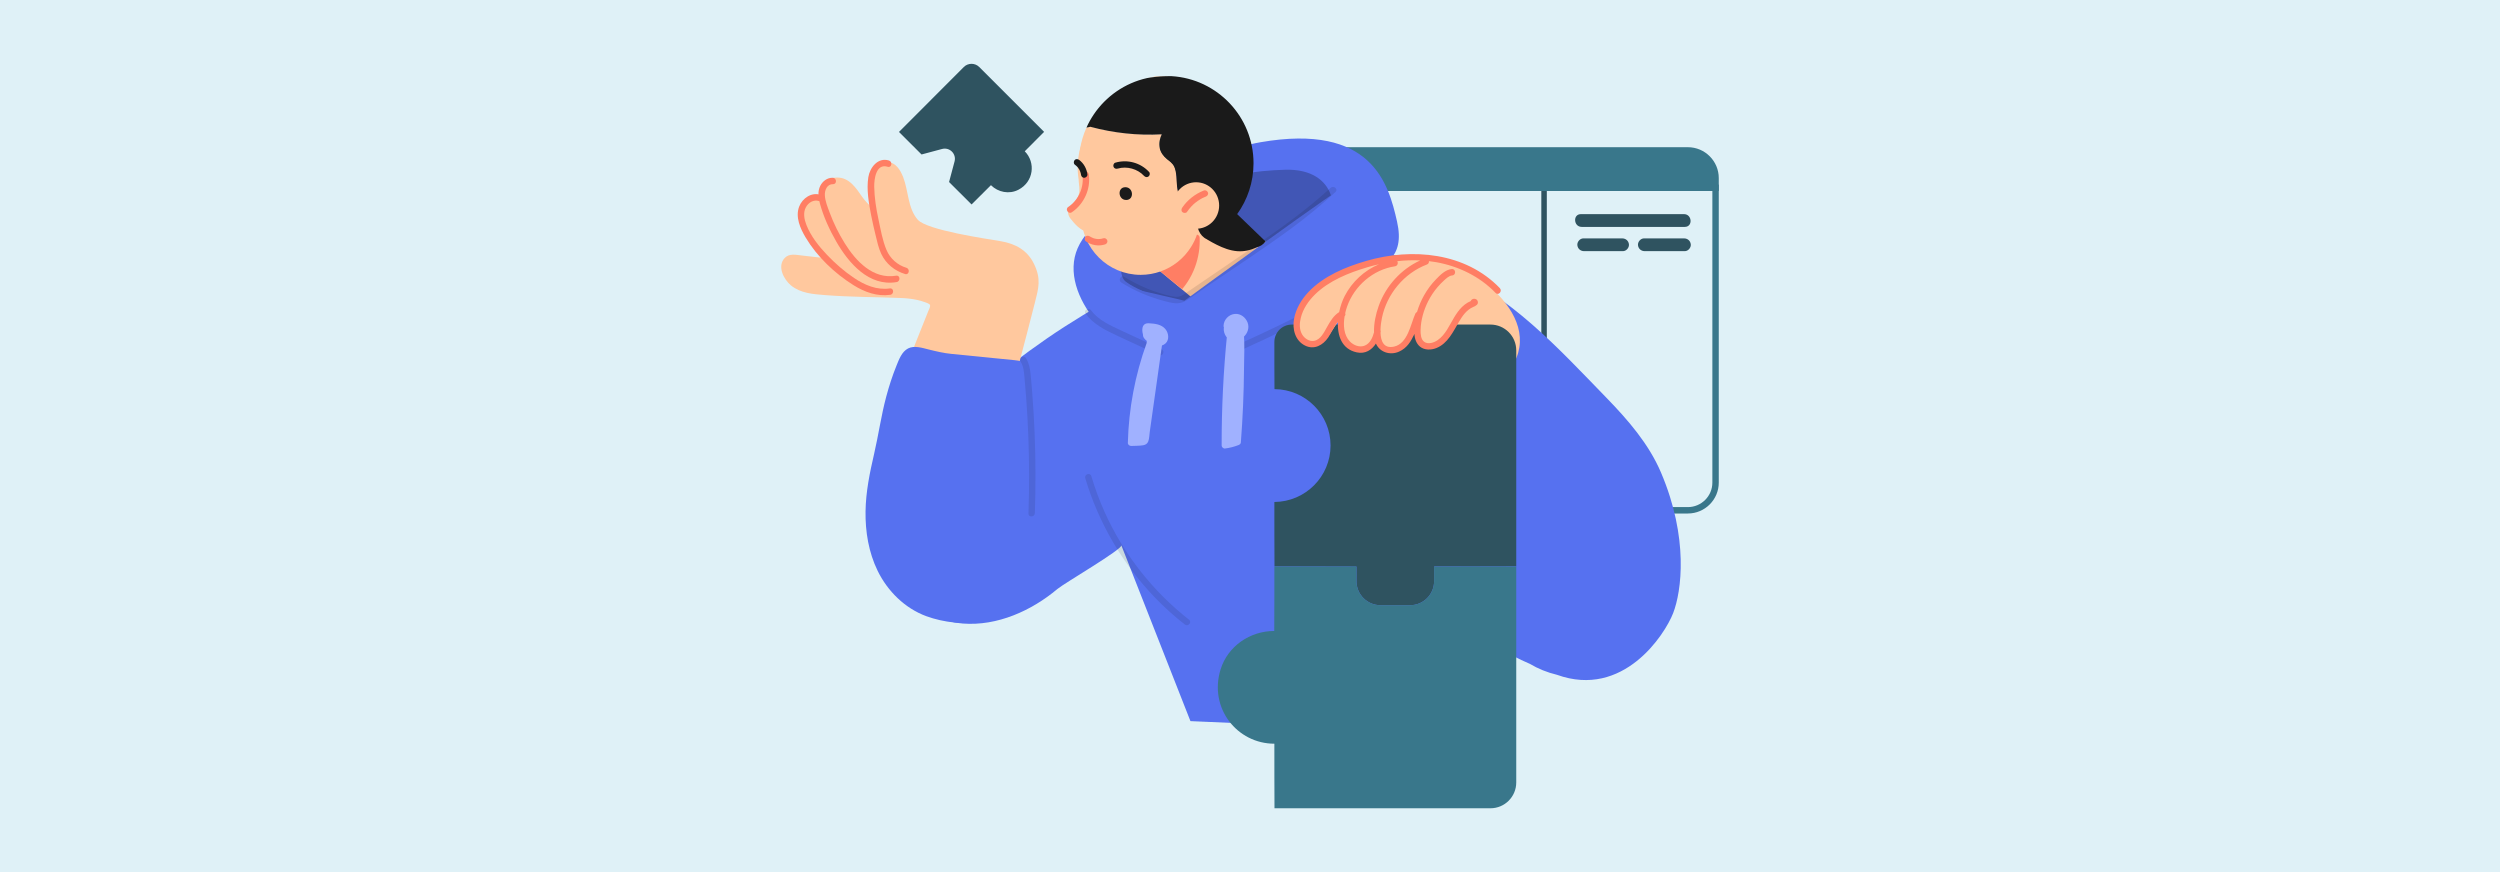 <?xml version="1.0" encoding="UTF-8"?><svg id="Layer_1" xmlns="http://www.w3.org/2000/svg" viewBox="0 0 860 300"><g><rect width="860" height="300" fill="#fff"/><rect width="860" height="300" fill="#95cee2" opacity=".3"/></g><g><g><path d="m579.572,78.055c2.842,0,2.542-4.395-.28-4.395h-35.461c-2.842,0-2.541,4.395.281,4.395h35.46Z" fill="#2f5360"/><path d="m558.015,82.004h-13.35c-1.155,0-2.178,1.207-2.057,2.338.134,1.25,1.105,2.057,2.338,2.057h13.35c1.155,0,2.179-1.206,2.058-2.337-.134-1.25-1.106-2.058-2.337-2.058Z" fill="#2f5360"/><path d="m579.292,82.004h-13.767c-1.155,0-2.179,1.207-2.058,2.338.134,1.25,1.106,2.057,2.338,2.057h13.767c1.155,0,2.179-1.206,2.058-2.337-.134-1.25-1.105-2.058-2.338-2.058Z" fill="#2f5360"/></g><path d="m532.103,64.597v110.948h-1.889v-110.796c.161-1.215,1.861-1.291,1.889-.152Z" fill="#2f5360"/><path d="m591.257,65.698h-200.783v-4.439c0-5.857,4.77-10.623,10.632-10.623h179.52c5.862,0,10.632,4.765,10.632,10.623v4.439Z" fill="#39778b"/><path d="m580.625,176.645h-179.52c-5.862,0-10.632-4.765-10.632-10.623V63.494h200.783v102.529c0,5.857-4.77,10.623-10.632,10.623Zm-187.948-110.948v100.325c0,4.643,3.781,8.419,8.428,8.419h179.52c4.647,0,8.428-3.777,8.428-8.419v-100.325h-196.376Z" fill="#39778b"/><path d="m571.382,162.547c-4.205-9.874-11.421-18.15-18.822-25.767-16.548-17.033-32.966-35.17-55.489-44.697-15.172-6.418-29.988-4.644-46.2-4.096-14.742.498-29.333,1.409-43.849,4.051-12.061,2.195-24.383,10.272-34.84,16.613-16.457,9.979-31.766,21.855-45.513,35.325-12.295,12.047-28.868,25.535-24.292,44.773,3.115,13.094,15.223,24.656,28.862,25.742,11.791.939,23.633-4.415,32.502-11.876,2.414-2.031,22.477-13.692,21.991-15.037,0,0,23.779,60.492,23.779,60.492l96.37,4.172,15.473-26.186c1.026.557,2.595,1.306,4.898,2.303,2.867,1.696,6.006,2.978,9.337,3.769,22.821,8.231,37.08-13.777,39.962-21.187,2.92-7.509,5.423-25.865-4.172-48.393Z" fill="#5671f0"/><path d="m409.023,213.169c-12.407-9.718-22.422-22.416-28.92-36.781-1.848-4.086-3.405-8.295-4.681-12.593-.404-1.362-2.491-.655-2.088.701,4.582,15.429,12.928,29.636,24.106,41.21,3.166,3.278,6.562,6.324,10.15,9.134,1.111.87,2.554-.794,1.434-1.671Z" opacity=".1"/><path d="m398.668,122.914c-13.767.417-35.043-21.276-27.951-37.547,7.092-16.27,45.574-33.429,62.856-36.434,38.381-6.675,44.082,14.323,47.003,27.256,2.92,12.933-4.728,15.018-13.906,22.111-9.178,7.092-54.234,24.197-68.001,24.614Z" fill="#5671f0"/><path d="m404.647,104.836c3.059.834,44.778-20.025,50.618-25.309,5.841-5.284,5.009-21.601-13.072-21.137-21.693.556-39.493,7.509-47.559,14.74-8.244,7.392-11.125,20.581-7.509,23.64,3.615,3.059,17.522,8.066,17.522,8.066Z" fill="#4156b5"/><path d="m402.985,26.195c-2.455-.033-4.899.132-7.299.484-.374.055-.749.11-1.122.187,2.124-.484,4.337-.737,6.605-.737.605,0,1.211.022,1.816.066Z" fill="#ffc89e"/><path d="m377.804,73.278c0,1.343,0,2.774-.221,4.095-.286,1.684-1.86,2.73-3.534,2.389-2.433-.506-4.26-2.631-5.736-4.47-1.068-1.354-1.31-2.94-.077-4.304.727-.815,1.53-1.563,2.135-2.477.176-.297.231-.396.286-.506.132-.253.264-.518.352-.782.088-.231.232-.947.275-1.365.088-.958-.055-2.235-.187-3.292-.143-1.178.925-2.257,2.058-2.334,1.233-.078,2.191.881,2.334,2.058.033.254.066.495.088.749.451.253.815.649.958,1.167.792,2.962,1.255,6.011,1.266,9.072Z" fill="#ffc89e"/><path d="m419.212,80.183c-2.818,2.125-6.022,3.765-9.49,4.777-2.708.815-5.582,1.244-8.554,1.244-.991,0-1.971-.044-2.928-.143-8.334-.804-15.666-5.02-20.576-11.218-1.894-2.367-3.38-4.943-4.459-7.728-1.343-3.391-2.07-7.09-2.07-10.954,0-1.641.132-3.248.385-4.822.419-2.609,1.178-5.108,2.224-7.442.385-.044.749-.154,1.09-.341,8.224,2.213,16.513,3.115,24.792,2.653-.682,1.475-1.035,3.05-.694,4.69.33,1.597,1.299,2.862,2.543,3.886.903.727,1.839,1.321,2.356,2.367,1.024,2.279.815,4.778,1.079,7.013.298,2.631,1.057,5.163,3.171,6.913,1.332,1.101,3.963.143,3.633-1.816.11-.231.264-.286.473-.319.694-.132,1.123.132,1.541.649.33.397.561.859.76,1.343.253.617.429,1.266.616,1.871.451,1.398.914,2.709,1.585,3.953.661,1.244,1.52,2.4,2.521,3.424Z" fill="#ffc89e"/><path d="m441.638,89.122l-22.943,20.444-12.099-10.018-7.431-6.154-4.613-3.809c-.055-.044,3.688-3.523,3.688-3.523l5.295-4.932,9.248-8.609,1.706-1.585c.253.617.429,1.266.616,1.871.451,1.398.914,2.709,1.585,3.953.661,1.244,1.52,2.4,2.521,3.424,2.62,2.741,6.253,4.602,9.986,4.987,2.587.264,4.767-.143,6.121-2.135l6.319,6.088Z" fill="#ffc89e"/><path d="m379.339,97.605c2.781-.278,28.09,5.841,28.09,5.841,0,0,56.13-41.12,57.293-40.606s13.628,18.913-2.225,37.269c-15.853,18.356-39.493,25.031-55.068,20.025-15.575-5.006-30.872-22.25-28.09-22.528Z" fill="#5671f0"/><path d="m477.806,89.885c-6.87,6.238-15.138,10.638-23.34,14.846-9.092,4.666-18.297,9.107-27.599,13.339-1.28.582-.588,2.674.701,2.088,9.481-4.313,18.861-8.846,28.128-13.601,8.407-4.313,16.744-8.848,23.782-15.238,1.045-.949-.633-2.377-1.672-1.435Z" opacity=".1"/><path d="m411.132,91.731c-.694,1.927-1.629,3.776-2.763,5.471-.518.771-1.068,1.508-1.663,2.224-.111.121-7.541-6.033-7.541-6.033l-4.613-3.809c2.311-1.046,4.492-2.378,6.628-3.776,1.651-1.078,3.28-2.191,4.954-3.215,1.662-1.013,3.413-1.861,5.383-1.905.584-.022,1.145.419,1.167,1.024.143,3.424-.385,6.804-1.552,10.018Z" fill="#ff7e64"/><path d="m412.849,74.106c0,.451-.011.902-.044,1.343-.231,3.479-1.321,6.726-3.083,9.511-2.433,3.886-6.154,6.903-10.557,8.433-2.114.749-4.393,1.156-6.759,1.156-11.285,0-20.433-9.159-20.433-20.444,0-2.168.341-4.25.969-6.209.077-.264.165-.517.264-.781,2.84-7.849,10.37-13.453,19.2-13.453,4.238,0,8.168,1.288,11.427,3.49,1.024,2.279.815,4.778,1.079,7.013.298,2.631,1.057,5.163,3.171,6.913,1.332,1.101,3.963.143,3.633-1.816.11-.231.264-.286.473-.319.308,1.156.506,2.356.595,3.578.044.528.066,1.057.066,1.585Z" fill="#ffc89e"/><path d="m415.128,72.862c-.716.925-1.486,1.784-2.323,2.587-2.598,2.532-5.758,4.492-9.27,5.681-2.51.859-5.196,1.321-7.992,1.321-7.024,0-13.365-2.917-17.879-7.607-1.971-2.059-3.567-4.381-4.723-6.947-1.431-3.127-2.224-6.605-2.224-10.271,0-2.169.275-4.271.804-6.286.727-2.796,1.938-5.405,3.534-7.728,8.004,2.158,16.293,3.06,24.572,2.598-.682,1.475-1.035,3.05-.694,4.69.33,1.597,1.299,2.862,2.543,3.886.903.727,1.839,1.321,2.356,2.367,1.024,2.279.815,4.778,1.079,7.013.298,2.631,1.057,5.163,3.171,6.913,1.332,1.101,3.963.143,3.633-1.816.11-.231.264-.286.473-.319.694-.132,1.123.132,1.541.649.33.397.561.859.76,1.343.253.617.429,1.266.616,1.871.011.022.011.033.022.055Z" fill="#ffc89e"/><path d="m387.124,64.397c-2.841,0-2.541,4.395.281,4.395,2.842,0,2.542-4.395-.281-4.395Z" fill="#1a1a1a"/><path d="m355.924,104.404c-3.361,13.287-6.953,26.525-10.435,39.787-.352,1.323-1.492,2.123-2.851,1.917-10.642-1.553-21.38-2.063-32.131-1.565-1.007.049-1.723-.437-2.124-1.104l-.23-.231c-3.033-3.519.4-9.125,1.796-12.619,1.857-4.672,3.713-9.343,5.569-14.015.898-2.245,1.796-4.477,2.682-6.722.376-.934.74-1.869,1.116-2.803.182-.461.838-1.626.595-2.148-.255-.522-1.529-.85-2.002-1.032-.777-.291-1.589-.509-2.402-.691-1.857-.401-3.75-.595-5.643-.667-8.688-.34-17.364-.316-26.039-.995-4.077-.328-8.433-.619-11.733-3.337-2.536-2.087-4.878-6.698-2.075-9.513,1.541-1.541,3.774-1.007,5.703-.789,2.184.243,4.38.485,6.564.74.765.085,1.529.17,2.281.255-1.614-1.262-3.082-2.706-4.392-4.284-2.585-3.13-5.266-7.668-4.866-11.855.218-2.281,1.541-4.284,3.725-5.121.849-.328,1.784-.437,2.682-.315.449-3.216,2.524-6.128,6.091-6.225,4.319-.133,6.673,3.616,8.845,6.722.983,1.383,2.148,2.597,3.434,3.652-.655-3.264-1.347-6.965-.752-10.278.51-2.827,2.706-5.387,5.752-5.411,3.033-.012,4.623,2.694,5.606,5.181,1.832,4.671,1.565,10.751,5.036,14.658,3.191,3.592,23.476,6.517,28.475,7.367,5.084.862,9.181,3.057,11.499,7.826,2.511,5.206,1.597,8.25.226,13.613Z" fill="#ffc89e"/><path d="m354.888,198.854c-.248,1.061-.548,2.108-.922,3.134-5.033,13.816-23.578,14.252-35.251,10.004-7.405-2.694-13.391-8.626-16.819-15.653-3.079-6.311-4.256-13.435-4.151-20.457.101-6.737,1.446-13.252,2.958-19.787,1.506-6.511,2.425-13.163,4.153-19.624.969-3.622,2.114-7.2,3.524-10.67.868-2.126,1.82-4.806,3.996-5.936,2.122-1.102,4.908-.185,7.06.351,2.643.659,5.204,1.263,7.911,1.532,7.22.718,14.439,1.435,21.659,2.153.911.09,1.849.189,2.656.62,1.958,1.046,1.814,3.984,2.064,5.854.364,2.72.696,5.444.996,8.172.611,5.569,1.088,11.153,1.43,16.745.753,12.304,1.086,24.607-.231,36.912-.238,2.23-.524,4.47-1.033,6.65Z" fill="#5671f0"/><path d="m350.331,65.275c-3.124,1.621-6.958.909-9.447-1.579-.025,0-6.663,6.638-6.663,6.638-.025,0-7.742-7.717-7.742-7.717-.004-.017,1.888-7.077,1.888-7.077.699-2.607-1.687-4.992-4.293-4.293l-7.06,1.892c-.017-.005-7.763-7.75-7.763-7.75-.026-.016,22.287-22.33,22.287-22.33,1.472-1.472,3.859-1.472,5.331,0l22.302,22.302c0,.025-6.656,6.681-6.656,6.681,3.827,3.853,3.092,10.496-2.183,13.235Z" fill="#2f5360"/><path d="m522.645,119.554c-.375,2.256-1.211,4.822-2.994,6.374-1.838,1.608-4.536,1.871-6.88,1.971-5.13.231-8.928-2.323-12.595-5.615-3.677-3.314-7.486-6.187-12.099-8.114-4.426-1.849-9.039-3.303-12.572-6.705-3.281-3.182-4.855-8.047-3.083-12.407.55-1.365,1.431-2.598,2.51-3.611.121-.826.671-1.574,1.717-1.794.628-.132,1.255-.242,1.883-.341.98-.319,2.015-.452,3.071-.374,9.589-.859,19.376,1.475,27.368,6.99,7.321,5.064,15.259,14.015,13.674,23.626Z" fill="#ffc89e"/><path d="m521.59,120.529v74.269c-.041.041-28.222.041-28.222.041-.042.042-.042,5.092-.042,5.092,0,4.56-3.696,8.257-8.257,8.257h-10.184c-4.56,0-8.257-3.697-8.257-8.257v-5.05c-.042-.042-28.204-.042-28.204-.042-.041-.041-.041-22.154-.041-22.154,10.7-.098,19.329-8.757,19.329-19.44,0-10.666-8.628-19.325-19.289-19.382-.04-.04-.04-16.204-.04-16.204,0-3.318,2.69-6.008,6.008-6.008h68.32c4.904,0,8.879,3.975,8.879,8.879Z" fill="#2f5360"/><path d="m521.59,194.899v74.269c0,4.904-3.975,8.879-8.879,8.879h-74.287c-.041-.042-.041-22.212-.041-22.212-12.767,0-22.629-12.21-18.5-25.56,2.466-7.976,10.109-13.223,18.459-13.223.042-.042.042-22.153.042-22.153.041-.041,28.204-.041,28.204-.041.042.041.042,5.074.042,5.074,0,4.56,3.697,8.257,8.257,8.257h10.184c4.56,0,8.257-3.697,8.257-8.257v-5.032c.042-.041,28.223-.041,28.223-.041.023,0,.041.019.041.041Z" fill="#39778b"/><path d="m401.169,26.129c-2.268,0-4.481.253-6.605.737.374-.077.748-.132,1.122-.187,2.4-.352,4.844-.517,7.299-.484-.605-.044-1.211-.066-1.816-.066Z" fill="#ffc89e"/><path d="m435.319,83.034c-.76,1.112-1.784,1.717-2.984,2.004-2.103,1.046-4.381,1.552-6.759,1.365-2.444-.198-4.789-1.09-6.969-2.18-1.101-.551-2.202-1.145-3.259-1.784-.077-.044-.143-.099-.209-.143-2.598-1.211-3.611-4.228-3.357-7.035.176-1.982.914-3.886,2.114-5.416-.055-.088-.099-.176-.165-.254-.418-.517-.848-.781-1.53-.649-.221.033-.375.088-.518.176.363,2.103-2.268,3.06-3.6,1.959-2.114-1.75-2.873-4.282-3.171-6.913-.264-2.235-.055-4.734-.98-6.826-.617-1.233-1.552-1.828-2.455-2.554-1.244-1.024-2.213-2.29-2.543-3.886-.341-1.64.011-3.215.694-4.69-8.279.462-16.569-.44-24.572-2.598-.561.132-.925.242-1.31.286.694-1.574,1.53-3.071,2.477-4.481,4.217-6.264,10.734-10.855,18.342-12.55.374-.077.748-.132,1.122-.187,2.4-.352,4.844-.517,7.299-.484,15.743.925,28.227,13.981,28.227,29.967,0,6.528-2.081,12.561-5.626,17.493l6.484,6.253,3.248,3.127Z" fill="#1a1a1a"/><ellipse cx="411.462" cy="70.696" rx="7.926" ry="7.996" fill="#ffc89e"/><path d="m507.817,104.008c-.969,2.664-3.204,4.436-5.295,6.209-.947.804-1.784,1.673-2.499,2.686-.672.947-1.266,1.937-2.048,2.785-1.828,1.96-4.668,3.457-7.409,2.917-2.268-.44-3.467-2.191-3.764-4.216-1.123,1.673-2.246,3.325-4.063,4.382-2.477,1.442-5.735,1.464-7.817-.716-.528-.55-.881-1.188-1.112-1.871-1.145,2.389-2.785,4.481-5.779,4.381-3.215-.11-5.56-2.752-6.386-5.702-.518-1.894-.529-3.809-.165-5.681-1.519,1.728-2.697,3.765-4.008,5.637-1.948,2.763-4.833,5.35-8.389,3.611-3.182-1.552-3.985-5.24-3.467-8.455,1.046-6.341,6.374-11.053,11.735-13.982,3.149-1.728,6.485-3.082,9.897-4.183,3.358-1.079,7.189-2.532,10.711-1.453.275.077.529.198.76.352,1.167-.408,2.378-.76,3.622-1.002.364-.066.727.011,1.057.187,1.178.209,2.301.87,3.083,2.004,1.09-.584,2.235-.969,3.435-.936.76-.099,1.354-.154,1.971-.088,2.036.209,3.699,1.442,4.778,3.094,1.2-.242,2.444-.319,3.688-.198,5.086.506,9.369,5.02,7.464,10.239Z" fill="#ffc89e"/><path d="m415.529,66.22c-.206-.533-.821-.919-1.394-.694-3.003,1.18-5.652,3.238-7.462,5.917-.321.475-.387,1.157.119,1.552.425.334,1.208.392,1.552-.118.414-.612.868-1.194,1.367-1.74.249-.273.508-.535.777-.789.067-.063.135-.126.203-.188.209-.181.35-.3.494-.415.562-.45,1.155-.86,1.776-1.225.159-.094.319-.184.482-.272.081-.044.163-.086.245-.13.431-.211.787-.364,1.148-.505.535-.21.916-.821.694-1.394Z" fill="#ff7e64"/><path d="m515.942,99.116c-11.817-12.286-30.163-13.933-45.835-9.395-7.181,2.079-14.73,5.195-19.979,10.71-2.402,2.523-4.299,5.699-4.958,9.149-.678,3.548.298,7.579,3.767,9.297,3.138,1.554,6.156-.111,7.952-2.762,1.157-1.708,2.014-3.818,3.361-5.435-.234,4.79,1.306,9.423,6.478,10.536,2.965.638,5.164-.849,6.59-3.037,1.294,2.976,4.852,4.156,7.946,2.785,2.7-1.197,4.162-3.527,5.265-6.1.138,1.626.659,3.323,1.956,4.382,1.54,1.258,3.812,1.2,5.583.502,3.977-1.568,5.835-5.687,7.858-9.129,1.188-2.021,2.624-4.075,4.856-5.013.809-.34,1.923-.87,1.554-1.986-.284-.861-1.322-1.082-2.013-.578-.195.141-.31.327-.384.525-.494.223-.798.377-1.087.543-.699.402-1.33.918-1.908,1.478-1.083,1.048-1.934,2.31-2.713,3.591-1.673,2.752-2.974,5.994-5.741,7.866-1.23.832-3.235,1.52-4.571.529-1.158-.859-1.259-2.705-1.234-4.013.067-3.432,1.063-6.884,2.602-9.935.889-1.761,1.983-3.405,3.267-4.903.661-.77,1.367-1.504,2.121-2.184.802-.724,1.768-1.699,2.89-1.791,1.414-.116,1.273-2.314-.14-2.198-2.203.181-3.994,2.053-5.465,3.561-1.6,1.64-2.967,3.507-4.092,5.502-.995,1.763-1.824,3.709-2.419,5.724-.228.086-.434.249-.565.541-1.643,3.673-2.602,10.328-7.36,11.358-3.5.758-4.521-1.863-4.631-4.78.02-.08.044-.16.061-.24.058-.253.013-.461-.069-.644.031-1.54.266-3.077.489-4.169,1.681-8.222,7.618-15.443,15.493-18.418.554-.209.739-.695.688-1.154.817.097,1.634.202,2.445.347,7.742,1.381,15.027,4.914,20.506,10.61.981,1.02,2.411-.656,1.434-1.671Zm-59.468,13.416c-1.002,1.783-2.166,4.298-4.417,4.711-1.653.304-3.281-.789-4.104-2.16-1.035-1.724-.943-3.878-.475-5.763.766-3.094,2.63-5.816,4.883-8.026,4.835-4.744,11.571-7.438,17.954-9.342,1.341-.4,2.703-.741,4.073-1.051-5.055,2.117-9.295,6.039-11.836,10.969-.787,1.527-1.46,3.453-1.881,5.493-1.929,1.197-3.106,3.226-4.197,5.168Zm17.79-7.259c-.994,2.799-1.693,5.995-1.606,9.068-.474,1.799-1.342,3.751-3.127,4.524-1.791.775-3.902-.072-5.182-1.41-2.111-2.206-2.322-5.617-1.799-8.706.308-.285.344-.664.196-1.009.179-.797.4-1.56.643-2.258,2.486-7.124,8.964-12.762,16.472-13.872.935-.138,1.169-1.163.807-1.767,2.62-.291,5.256-.395,7.885-.264-6.621,3.035-11.849,8.818-14.29,15.695Z" fill="#ff7e64"/><path d="m380.896,82.668c-.216-.559-.809-.887-1.394-.694-.206.068-.414.122-.625.17-.343.053-.461.065-.579.074-.208.015-.417.021-.625.015-.284-.023-.402-.034-.52-.052-.235-.036-.469-.085-.7-.146-.086-.023-.172-.049-.258-.075.256.076-.108-.042-.154-.06-.222-.087-.438-.187-.648-.299-.105-.056-.206-.117-.31-.177-.6-.425-1.295-.471-1.686.027-.341.435-.383,1.195.119,1.553,1.936,1.378,4.415,1.807,6.687,1.059.547-.18.907-.842.694-1.394Z" fill="#ff7e64"/><path d="m374.552,59.995c-.085-.589-.543-1.069-1.169-1.029-.557.035-1.114.578-1.029,1.169.614,4.263-1.289,8.658-4.879,11.061-1.178.788.051,2.616,1.23,1.826,4.189-2.804,6.568-8.025,5.847-13.027Z" fill="#ff7e64"/><path d="m395.298,59.163c-2.938-3.191-7.476-4.436-11.633-3.203-.57.169-.814.922-.606,1.435.243.597.863.776,1.435.606,3.144-.933,6.838.093,9.058,2.504.403.437,1.042.588,1.544.202.44-.338.608-1.103.203-1.544Z" fill="#1a1a1a"/><path d="m371.2,54.989c-.464-.339-1.166-.375-1.552.119-.345.439-.379,1.189.118,1.552.324.237.611.506.889.793.116.141.176.219.234.298.123.167.238.34.344.518.05.085.098.17.144.257.112.237.185.42.25.605.069.196.127.396.175.597.037.193.052.295.065.398.07.571.554,1.095,1.169,1.029.565-.06,1.104-.559,1.029-1.169-.24-1.961-1.259-3.823-2.866-4.997Z" fill="#1a1a1a"/><path d="m311.792,92.113c-3.073-.925-5.603-3.188-6.847-6.148-1.384-3.292-2.007-7.046-2.756-10.525-.792-3.677-1.389-7.419-1.455-11.187-.047-2.648.632-8.15,4.646-6.877,1.35.428,1.759-1.737.421-2.161-3.76-1.192-6.58,2.415-7.096,5.739-.664,4.279.154,8.916.973,13.118.455,2.333.997,4.647,1.558,6.957.517,2.127.975,4.3,1.911,6.292,1.615,3.435,4.615,5.867,8.224,6.953,1.358.408,1.768-1.755.421-2.161Z" fill="#ff7e64"/><path d="m308.29,94.836c-7.955,1.353-13.88-5.026-17.699-11.149-2.077-3.329-3.81-6.861-5.181-10.537-.695-1.867-1.532-3.888-1.657-5.893-.113-1.811.72-3.946,2.824-3.914,1.42.021,1.268-2.176-.14-2.197-1.833-.028-3.4,1.126-4.233,2.717-1.01,1.927-.699,4.193-.142,6.204,1.268,4.579,3.297,9.022,5.67,13.128,4.245,7.35,11.216,15.453,20.7,13.839,1.386-.236,1.256-2.435-.14-2.197Z" fill="#ff7e64"/><path d="m306.109,99.217c-4.456.644-8.648-1.139-12.289-3.582-3.389-2.273-6.538-5.028-9.348-7.982-2.82-2.963-5.598-6.467-7.084-10.318-.728-1.888-1.178-4.161-.165-6.034.886-1.639,2.646-2.719,4.496-2.148,1.354.418,1.764-1.747.422-2.161-3.029-.934-6.12,1.236-7.209,4.029-1.407,3.606.349,7.549,2.188,10.643,3.928,6.606,10.011,12.389,16.507,16.448,3.772,2.357,8.125,3.952,12.622,3.302,1.396-.202,1.263-2.401-.14-2.198Z" fill="#ff7e64"/><path d="m399.613,120.172l-13.74-6.389c-3.851-1.791-7.966-3.588-10.6-7.072-.851-1.126-2.682.097-1.826,1.23,2.697,3.568,6.668,5.588,10.634,7.437,4.856,2.264,9.717,4.519,14.575,6.778,1.283.597,2.246-1.384.956-1.984Z" opacity=".1"/><path d="m355.903,148.908c-.186-4.554-.456-9.106-.81-13.65-.175-2.243-.354-4.487-.588-6.725-.199-1.892-.543-3.698-1.572-5.328-.757-1.2-2.583.032-1.826,1.23,1.091,1.727,1.165,3.806,1.348,5.785.201,2.179.383,4.359.545,6.541.331,4.455.581,8.916.749,13.38.334,8.838.343,17.685.045,26.524-.048,1.418,2.15,1.264,2.198-.141.31-9.203.286-18.416-.088-27.617Z" opacity=".1"/><g><path d="m427.767,115.94c-1.454,1.266-3.886,1.706-5.449.385-.771-.649-1.189-1.629-1.321-2.61-.044-.385-.022-.77.022-1.144-.078-.132-.121-.286-.121-.441.055-2.158,1.794-3.996,3.963-4.15,1.915-.143,3.611,1.189,4.293,2.917.715,1.817.044,3.787-1.387,5.042Z" fill="#a0b1ff"/><path d="m400.894,113.21c1.101,1.299,1.431,3.578.11,4.866-1.629,1.563-3.941.848-5.626-.22-.881-.539-1.871-1.2-2.157-2.257-.055-.22-.066-.441-.066-.661-.11-.385-.187-.771-.198-1.167-.022-.661.044-1.432.495-1.96.485-.572,1.189-.627,1.883-.594,1.993.11,4.184.352,5.56,1.992Z" fill="#a0b1ff"/></g><path d="m399.936,114.983c.231.881.066,1.805-.055,2.686-.198,1.343-.385,2.686-.572,4.029l-1.057,7.519c-.738,5.197-1.464,10.393-2.202,15.578-.176,1.255-.352,2.51-.529,3.765-.154,1.057-.143,2.334-.539,3.336-.308.771-.969,1.145-1.75,1.277-1.321.221-2.752.155-4.084.232-.551.022-1.19-.429-1.167-1.035.286-11.735,2.477-23.328,6.462-34.348.044-1.706.716-3.611,2.235-4.503,1.387-.815,2.862-.011,3.259,1.464Z" fill="#a0b1ff"/><path d="m427.942,126.839c-.066,8.477-.44,16.954-1.09,25.409-.033.385-.397.694-.727.826-1.53.606-3.094,1.002-4.712,1.211-.561.077-1.167-.462-1.167-1.024-.022-12.771.605-25.53,1.871-38.223-.188-.352-.22-.804.088-1.2.077-.418.111-.781.143-1.156.11-.98,1.167-1.057,1.772-.55.429-.231.903-.374,1.387-.374,1.431.011,2.202,1.222,2.323,2.51.396,4.129.154,8.433.11,12.572Z" fill="#a0b1ff"/><path d="m457.732,64.612c-8.123,7.457-16.993,13.836-26.088,20.038-4.644,3.167-9.289,6.335-13.933,9.502-2.397,1.635-4.794,3.27-7.191,4.904-1.049.715-2.092,1.439-3.146,2.146-1.49.999-2.567,1.086-4.301.71-5.805-1.256-11.325-3.565-16.371-6.687-1.203-.744-2.152,1.243-.956,1.984,4.644,2.874,9.691,5.04,14.981,6.406,2.43.628,4.808,1.277,7.102-.08,2.592-1.533,5.03-3.409,7.517-5.105,9.726-6.633,19.645-13.055,29.119-20.045,5.202-3.838,10.178-7.969,14.94-12.341,1.04-.955-.637-2.384-1.671-1.434Z" opacity=".1"/></g></svg>